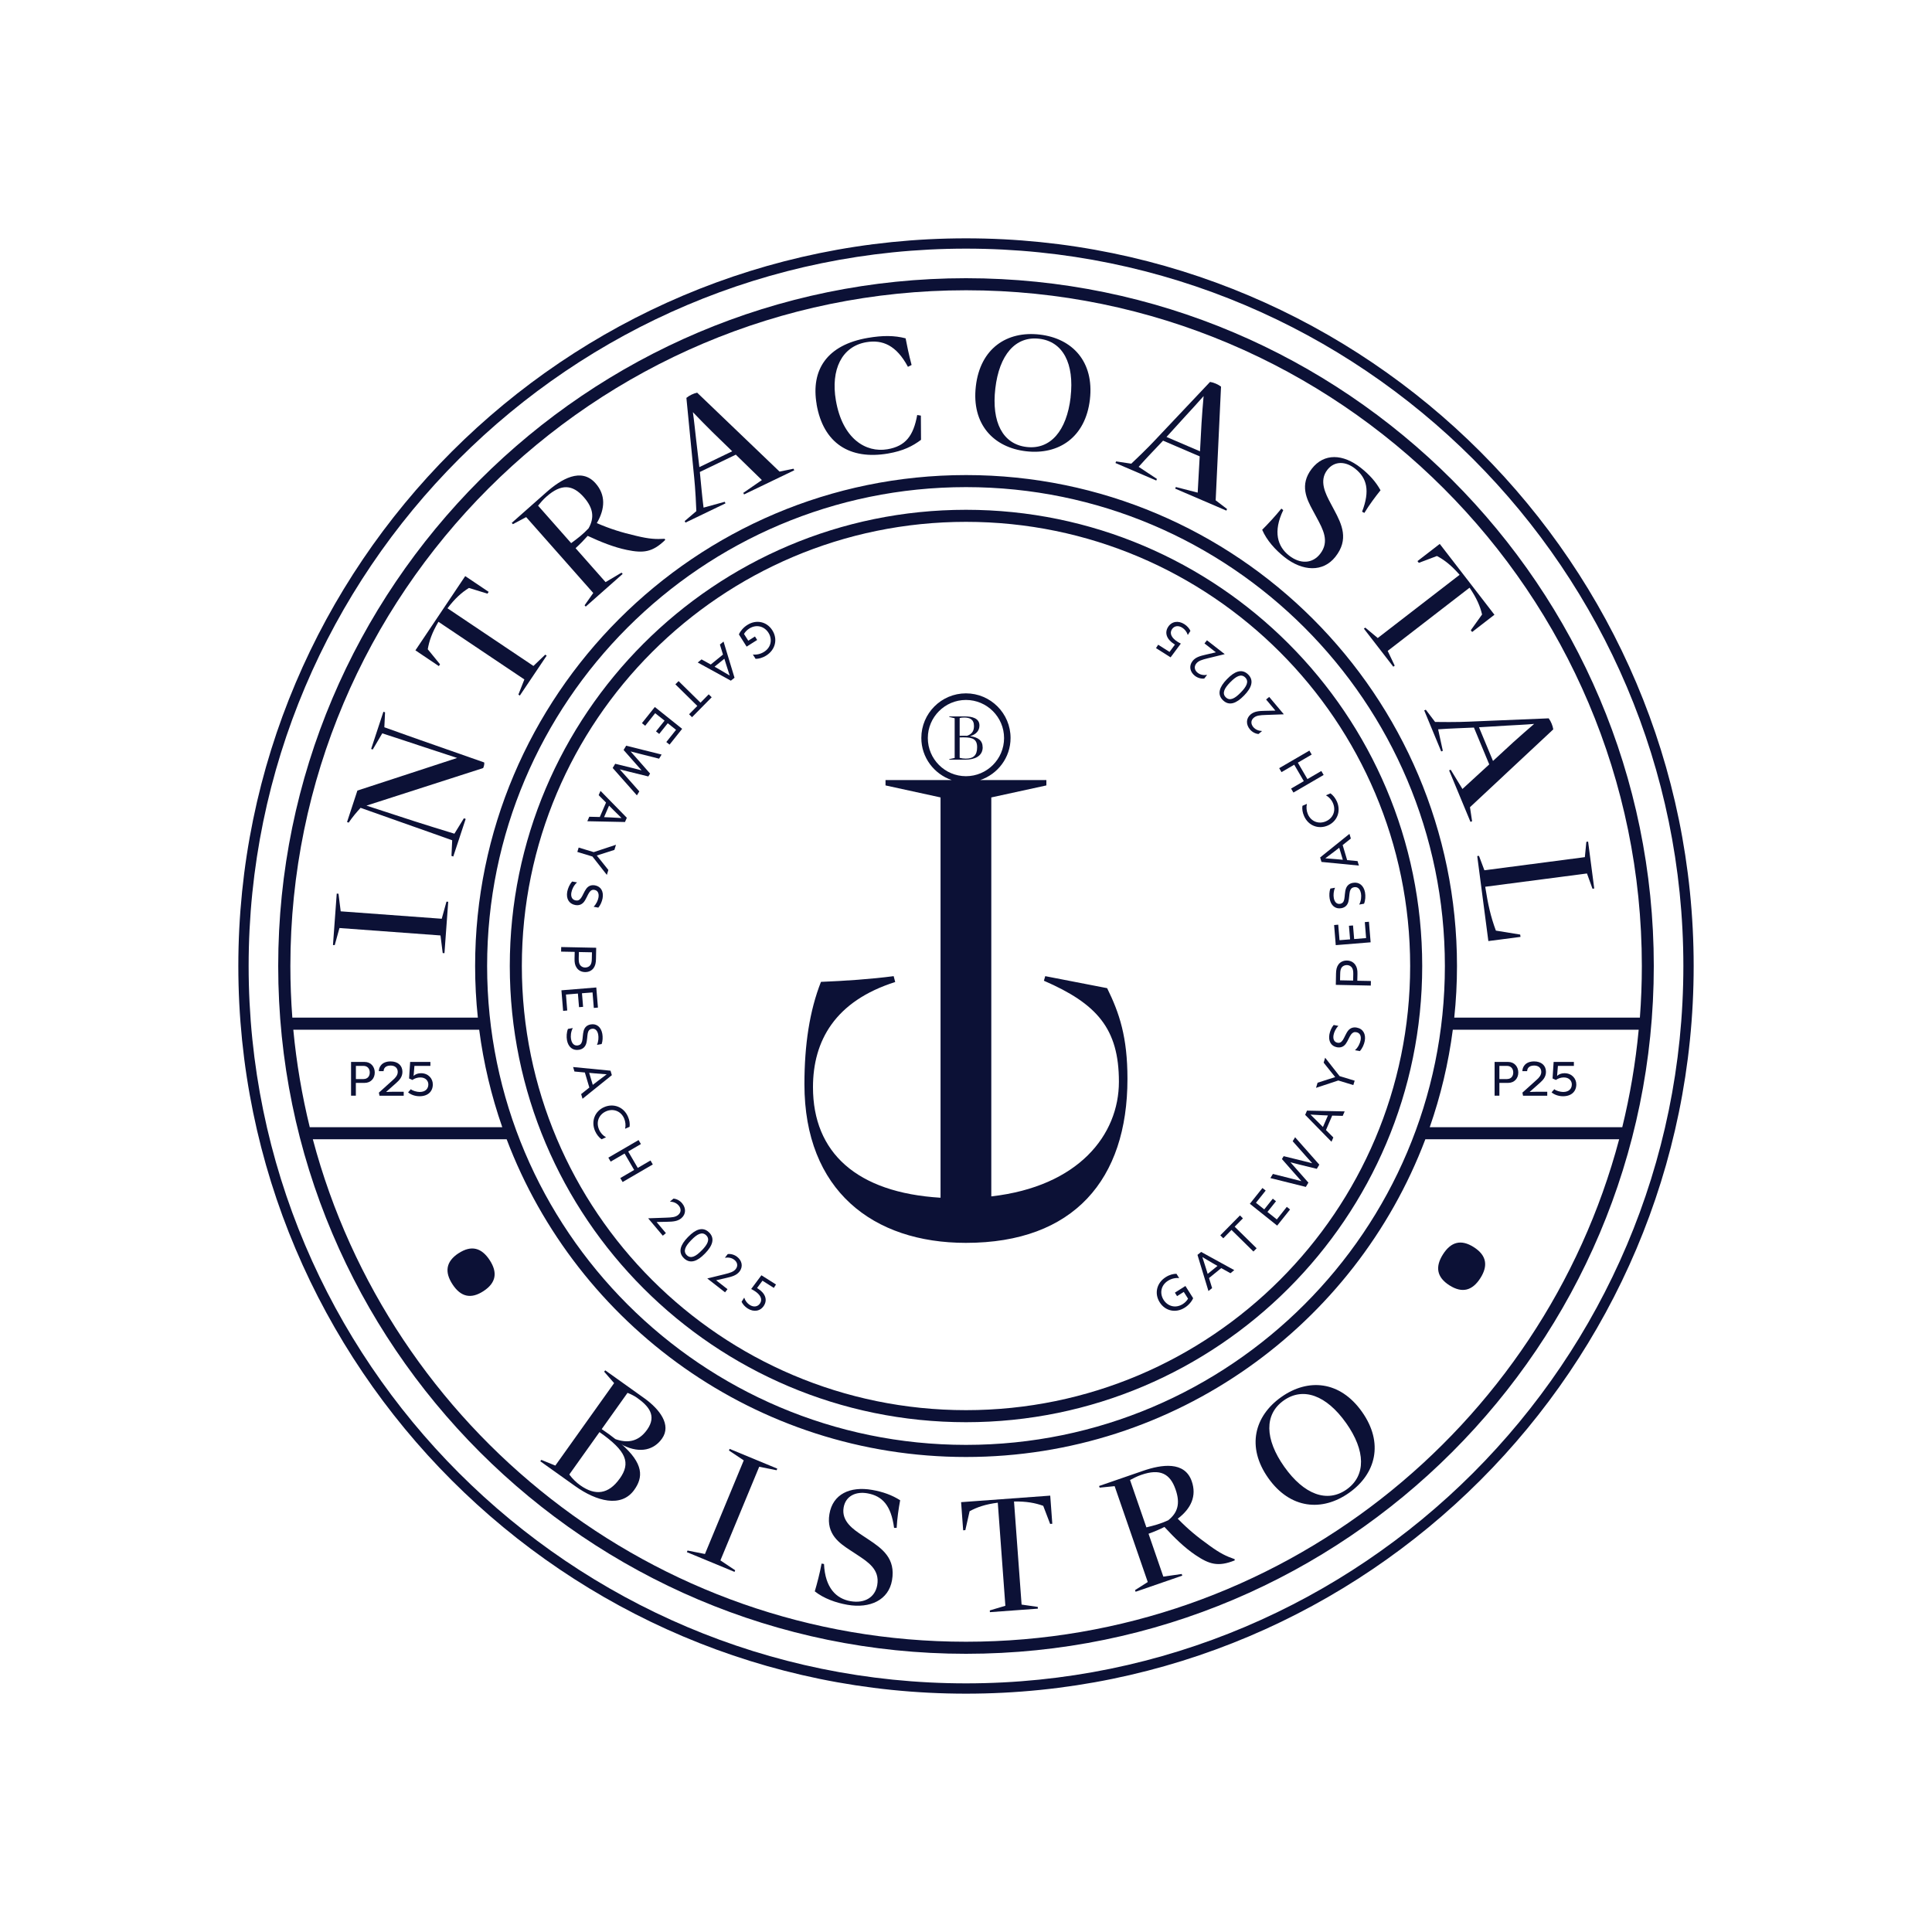 <svg xmlns="http://www.w3.org/2000/svg" id="Layer_1" data-name="Layer 1" viewBox="0 0 375 375"><defs><style> .cls-1 { fill: #0c1136; } </style></defs><path class="cls-1" d="M187.5,328.74c-77.88,0-141.24-63.36-141.24-141.24S109.62,46.26,187.5,46.26s141.24,63.36,141.24,141.24-63.36,141.24-141.24,141.24ZM187.5,48.26c-76.78,0-139.24,62.46-139.24,139.24s62.46,139.24,139.24,139.24,139.24-62.46,139.24-139.24S264.28,48.26,187.5,48.26Z"></path><g><g><path class="cls-1" d="M187.5,54c-73.61,0-133.5,59.89-133.5,133.5s59.89,133.5,133.5,133.5,133.5-59.89,133.5-133.5S261.11,54,187.5,54ZM60.13,218.81c-1.51-6.16-2.59-12.48-3.2-18.94h36.08c.85,6.54,2.37,12.87,4.48,18.92h-37.36v.02ZM187.5,280.45c-51.25,0-92.95-41.7-92.95-92.95s41.7-92.95,92.95-92.95,92.95,41.7,92.95,92.95-41.7,92.95-92.95,92.95ZM187.5,318.66c-60.7,0-111.89-41.45-126.78-97.53h37.62c13.62,36,48.45,61.67,89.16,61.67s75.54-25.67,89.16-61.67h37.62c-14.89,56.08-66.08,97.53-126.78,97.53ZM314.87,218.82v-.03h-37.36c2.11-6.05,3.63-12.38,4.48-18.92h36.08c-.61,6.47-1.69,12.79-3.2,18.96ZM282.27,197.52c.35-3.3.53-6.64.53-10.02,0-52.54-42.75-95.29-95.29-95.29s-95.29,42.75-95.29,95.29c0,3.39.18,6.73.53,10.02h-36.01c-.25-3.31-.38-6.65-.38-10.02,0-72.32,58.84-131.16,131.16-131.16s131.16,58.84,131.16,131.16c0,3.37-.13,6.72-.38,10.02h-36.01Z"></path><path class="cls-1" d="M187.5,98.95c-48.83,0-88.55,39.72-88.55,88.55s39.72,88.55,88.55,88.55,88.55-39.72,88.55-88.55-39.72-88.55-88.55-88.55ZM187.5,273.71c-47.54,0-86.21-38.67-86.21-86.21s38.67-86.21,86.21-86.21,86.21,38.67,86.21,86.21-38.67,86.21-86.21,86.21Z"></path></g><g><path class="cls-1" d="M89.02,243.25c2.48-1.62,4.45-1.06,6.02,1.33,1.56,2.38,1.29,4.4-1.19,6.02-2.49,1.63-4.45,1.08-6.01-1.3-1.57-2.39-1.31-4.43,1.18-6.06Z"></path><path class="cls-1" d="M120.52,280.21c4.51,3.92,4.31,6.56,2.59,8.97-2.53,3.55-7.36,2.2-11.45-.71l-6.79-4.84.2-.27,2.72,1.11,11.41-16.01-1.93-2.21.2-.27,7.57,5.4c2.98,2.13,5.35,5.19,3.45,7.86-1.51,2.12-4.14,2.96-7.53,1.3l-.44-.31ZM120.28,287.01c2.2-3.08,1.33-5.36-3.92-9.04l-5.86,8.23c.62.85,1.44,1.61,2.12,2.09,2.92,2.08,5.49,1.76,7.66-1.29ZM121.81,270.34l-5.02,7.05c1.01.68,1.9,1.33,2.66,1.94,2.15.77,4.38.67,6.15-1.82,1.95-2.74.28-4.62-1.98-6.22-.47-.33-1.16-.68-1.82-.94Z"></path><path class="cls-1" d="M133.32,301.27l.13-.31,3.38.67,7.53-18.17-2.87-1.92.13-.31,9.25,3.83-.13.31-3.38-.67-7.53,18.17,2.87,1.92-.13.31-9.25-3.83Z"></path><path class="cls-1" d="M158.15,308.88c.46-1.57.96-3.46,1.32-5.39l.47.08c.21,4.69,2.41,6.74,5.15,7.22,2.78.48,4.77-.78,5.18-3.12.53-3.04-1.78-4.48-3.97-5.93l-1.34-.88c-1.99-1.31-4.62-3.07-3.97-6.98.64-3.87,3.99-5.44,8.29-4.69,2.1.37,3.85,1,5.44,2.01-.3,1.6-.58,3.52-.68,5.36h-.5c-.57-4.34-2.27-6.2-5.19-6.71-2.25-.39-4.21.52-4.6,2.75-.47,2.69,1.88,4.26,3.7,5.47l1.16.77c2.63,1.75,5.27,3.65,4.53,7.89-.66,3.82-4.24,5.53-8.66,4.76-2.23-.39-4.6-1.23-6.33-2.61Z"></path><path class="cls-1" d="M186.53,291.57l17.32-1.27.4,5.46-.42.03-1.34-3.51c-1.55-.56-3.25-.88-5.67-.84l1.47,20.01,3.14.45.02.34-9.31.68-.02-.34,3.02-.9-1.47-20.01c-2.4.31-4.04.87-5.47,1.66l-.83,3.67-.42.03-.4-5.46Z"></path><path class="cls-1" d="M239.64,302.62l.02.25c-3.24,1.3-4.95.76-7.64-1.05-2.12-1.43-4.1-3.37-6-5.44-.93.47-1.96.91-3.09,1.32l2.87,8.32,3.57-.51.11.32-9.06,3.13-.11-.32,2.47-1.57-6.43-18.61-2.91.29-.11-.32,8.55-2.95c3.54-1.22,8.07-1.94,9.44,2.04.98,2.83-.11,5.27-2.72,7.26,2.05,2.09,3.75,3.49,6.11,5.18,2.17,1.58,3.3,2.1,4.93,2.67ZM222.52,296.46c1.57-.38,2.73-.69,4.22-1.37,1.83-1.44,2.4-3.23,1.44-5.98-1.06-3.09-3.02-4.1-6.66-2.84-.82.28-1.51.65-2.18,1l3.17,9.18Z"></path><path class="cls-1" d="M246.17,286.89c-4.28-6.05-2.68-12.05,2.53-15.73,5.19-3.67,11.38-3.18,15.66,2.87,4.28,6.05,2.69,12.06-2.51,15.73-5.21,3.68-11.41,3.17-15.68-2.87ZM261.28,276.21c-3.82-5.4-8.34-7.05-12.11-4.38-3.8,2.69-3.69,7.5.11,12.87,3.8,5.37,8.3,7.08,12.1,4.4,3.78-2.68,3.7-7.51-.09-12.88Z"></path><path class="cls-1" d="M281.33,249.48c-2.49-1.59-2.78-3.62-1.24-6.03,1.53-2.39,3.48-2.97,5.97-1.38,2.51,1.6,2.8,3.62,1.28,6.01-1.54,2.41-3.5,3-6.01,1.4Z"></path></g><g><path class="cls-1" d="M86.27,185.01l-.34-.02-.43-3.42-19.61-1.44-.92,3.32-.34-.02.73-9.98.34.02.43,3.42,19.61,1.44.92-3.32.34.02-.73,9.98Z"></path><path class="cls-1" d="M72.04,145.37l2.38-7.22.32.11-.14,2.9c2.49.91,6.79,2.41,6.91,2.46l12.47,4.37c.08.24-.06.82-.2,1.09l-22.65,7.29,9.39,3.06c2.17.71,5.03,1.57,7.68,2.39l1.84-2.99.35.12-2.41,7.3-.35-.12.14-3.03c-1.94-.71-7.44-2.64-7.58-2.69l-10.2-3.61c-.77.83-1.6,1.82-2.31,2.87l-.32-.11,2.01-6.11,19.36-6.33-7.48-2.46c-1.76-.58-4.68-1.56-7.05-2.32l-1.85,3.14-.32-.11Z"></path><path class="cls-1" d="M80.62,126.25l9.68-14.43,4.55,3.06-.23.35-3.6-1.11c-1.4.87-2.7,2.02-4.16,3.95l16.68,11.19,2.29-2.19.28.19-5.21,7.75-.28-.19,1.16-2.94-16.68-11.19c-1.23,2.08-1.8,3.72-2.07,5.33l2.38,2.92-.23.35-4.55-3.06Z"></path><path class="cls-1" d="M129.01,104.58l.11.22c-2.5,2.43-4.28,2.59-7.45,1.94-2.51-.52-5.07-1.55-7.6-2.73-.69.78-1.47,1.59-2.35,2.39l5.82,6.59,3.1-1.84.22.25-7.17,6.34-.22-.25,1.68-2.39-13.02-14.73-2.58,1.37-.22-.25,6.76-5.98c2.8-2.47,6.71-4.86,9.5-1.71,1.98,2.24,1.9,4.91.25,7.74,2.68,1.15,4.79,1.8,7.61,2.46,2.61.63,3.85.68,5.57.58ZM110.86,105.42c1.3-.95,2.26-1.68,3.38-2.87,1.14-2.02.98-3.89-.94-6.07-2.16-2.44-4.35-2.63-7.23-.09-.65.57-1.15,1.17-1.63,1.76l6.42,7.27Z"></path><path class="cls-1" d="M151.3,91.54l2.72-.56.15.3-9.75,4.69-.15-.3,3.61-2.49-5.06-4.93-6.98,3.36c.23,2.23.4,4.46.72,6.92l4.11-1.13.15.3-7.77,3.74-.15-.3,2.26-1.93c-.17-4.18-.35-5.88-.59-8.24l-1.34-13.74c.59-.49,1.41-.87,2.09-1.01l15.98,15.31ZM142.12,87.59l-3.87-3.76c-1.2-1.17-2.49-2.52-3.76-3.83.24,1.67.41,3.48.63,5.33l.62,5.3s0,.02,0,.04l6.39-3.08Z"></path><path class="cls-1" d="M158.51,78.47c-1.15-6.68,1.99-11.53,9.96-12.89,2.87-.49,5.13-.48,7.31.09.25,1.28.6,3.09,1.16,5.17l-.71.36c-2.25-4.2-4.94-5.31-8.08-4.78-4.79.82-6.92,5.37-5.91,11.28,1.28,7.48,5.82,10.22,10.02,9.5,3.52-.6,5.04-2.62,5.77-6.65l.71.12.03,4.7c-1.64,1.23-3.44,2.15-6.41,2.66-7.42,1.27-12.56-2-13.86-9.55Z"></path><path class="cls-1" d="M189.41,74.97c.85-7.36,6.05-10.77,12.39-10.03,6.32.73,10.6,5.23,9.75,12.6-.86,7.36-6.06,10.78-12.38,10.05-6.34-.73-10.62-5.26-9.76-12.62ZM207.8,77.1c.76-6.57-1.5-10.82-6.09-11.35-4.62-.54-7.76,3.12-8.52,9.66-.76,6.54,1.45,10.82,6.08,11.35,4.61.54,7.77-3.12,8.54-9.66Z"></path><path class="cls-1" d="M235.97,97.12l2.2,1.68-.13.31-9.94-4.27.13-.31,4.24,1.09.39-7.04-7.11-3.05c-1.53,1.64-3.1,3.23-4.74,5.08l3.55,2.35-.13.31-7.92-3.4.13-.31,2.94.44c3.04-2.87,4.2-4.12,5.82-5.85l9.47-10.02c.76.12,1.57.49,2.13.91l-1.04,22.08ZM232.92,87.61l.29-5.39c.09-1.67.26-3.53.41-5.34-1.1,1.27-2.35,2.6-3.6,3.97l-3.58,3.94s0,.02-.03.02l6.51,2.79Z"></path><path class="cls-1" d="M244.99,102.83c1.15-1.16,2.49-2.58,3.72-4.11l.37.29c-2.04,4.23-1.08,7.08,1.1,8.8,2.22,1.75,4.58,1.58,6.04-.28,1.91-2.42.57-4.79-.67-7.1l-.76-1.41c-1.13-2.1-2.6-4.9-.18-8.03,2.4-3.1,6.09-2.89,9.52-.19,1.67,1.32,2.91,2.7,3.83,4.36-1.02,1.27-2.18,2.82-3.14,4.4l-.44-.24c1.57-4.09.95-6.54-1.37-8.37-1.79-1.41-3.95-1.55-5.36.23-1.69,2.14-.37,4.65.66,6.58l.65,1.22c1.49,2.79,2.91,5.72.24,9.09-2.4,3.04-6.36,2.85-9.88.07-1.78-1.41-3.46-3.27-4.33-5.31Z"></path><path class="cls-1" d="M279.46,105.58l10.61,13.74-4.33,3.35-.26-.34,2.19-3.06c-.38-1.61-1.06-3.2-2.43-5.2l-15.89,12.27,1.36,2.86-.27.21-5.71-7.39.27-.2,2.42,2.02,15.89-12.27c-1.59-1.83-2.96-2.89-4.4-3.65l-3.52,1.33-.26-.34,4.34-3.35Z"></path><path class="cls-1" d="M285.32,156.66l.41,2.74-.31.13-4.15-10,.31-.13,2.28,3.74,5.2-4.77-2.97-7.15c-2.24.11-4.47.16-6.95.34l.91,4.17-.31.13-3.3-7.97.31-.13,1.8,2.37c4.18.06,5.89-.02,8.26-.13l13.79-.57c.46.62.78,1.45.89,2.14l-16.16,15.1ZM289.78,147.71l3.97-3.66c1.23-1.13,2.66-2.34,4.03-3.54-1.68.15-3.5.22-5.35.33l-5.32.32s-.02,0-.04,0l2.72,6.54Z"></path><path class="cls-1" d="M286.73,166.16l.34-.04,1.05,2.8,19.5-2.55.29-2.97.34-.05,1.19,9.11-.34.04-1.07-2.96-19.75,2.58c.53,3.41,1.07,5.83,2.07,8.51l4.72.77.06.45-6.24.81-2.16-16.5Z"></path></g><g><path class="cls-1" d="M214.89,191.8l-12.01-2.33-.26.89c10.28,4.46,14.56,9.28,14.56,19.6s-7.82,20.33-24.77,22.26v-77.44l10.69-2.33v-1.04h-12.84c3.41-1.16,5.89-4.36,5.89-8.17,0-4.77-3.88-8.66-8.66-8.66s-8.66,3.89-8.66,8.66c0,3.8,2.48,7,5.89,8.17h-12.84v1.04l10.68,2.33v77.7c-16.31-.99-24.76-8.79-24.76-21.45,0-9.03,4.31-16.73,15.96-20.42l-.3-1.14c-4.49.59-9.44.92-14.11,1.11-2.21,5.6-3.21,12.23-3.21,19.87,0,20.6,13.29,30.79,31.35,30.79,20.94,0,31.35-12.32,31.35-31.83,0-8.11-1.55-12.75-3.95-17.62ZM180.09,143.26c0-4.08,3.32-7.4,7.4-7.4s7.4,3.32,7.4,7.4-3.32,7.4-7.4,7.4-7.4-3.32-7.4-7.4Z"></path><path class="cls-1" d="M190.73,145.05c0-1.31-.88-1.96-2.44-2.16,1.18-.33,1.82-1.08,1.82-2.07,0-1.44-1.45-1.76-2.85-1.76h-3.01v.1l1.05.25v7.71l-1.05.23v.1h3.17c1.7,0,3.32-.65,3.32-2.41ZM186.27,139.37c.28-.07.53-.1.86-.1,1.03,0,1.92.3,1.92,1.66,0,.97-.41,1.57-1.35,1.89-.44-.02-.91-.02-1.43,0v-3.46ZM187.43,147.25c-.39,0-.76-.05-1.16-.15v-3.97c.27-.01.5-.01.76-.01,1.76,0,2.63.35,2.63,1.92s-.72,2.21-2.23,2.21Z"></path></g><g><g><path class="cls-1" d="M228.05,250.9l2.04-1.29,1.5,2.37c-.29.67-.89,1.37-1.64,1.84-1.73,1.1-3.78.66-4.85-1.04-1.07-1.68-.63-3.75,1.17-4.89.75-.48,1.49-.65,2.08-.65l.53.84c-.7-.08-1.49.08-2.18.52-1.37.86-1.65,2.43-.85,3.7.78,1.23,2.3,1.72,3.73.82.46-.29.81-.68,1.02-1.05l-.83-1.31-1.3.82-.42-.67Z"></path><path class="cls-1" d="M232.43,243.57l.71-.57,6.43,3.53-.74.6-1.79-.99-2.37,1.93.6,1.95-.71.57-2.13-7.02ZM236.32,245.72l-1.06-.61c-.59-.34-1.34-.79-1.86-1.1h-.02c.19.59.46,1.41.67,2.09l.36,1.16,1.9-1.54Z"></path><path class="cls-1" d="M239.03,238.73l-1.59,1.62-.58-.57,3.82-3.87.57.57-1.6,1.62,4.26,4.19-.62.63-4.26-4.19Z"></path><path class="cls-1" d="M242.59,233.66l2.45-3.07.63.5-1.89,2.37,1.61,1.28,1.66-2.08.62.5-1.66,2.08,1.82,1.45,1.94-2.44.63.51-2.5,3.13-5.31-4.24Z"></path><path class="cls-1" d="M246.58,228.67l.49-.81,3.72.94c.58.14,1.21.3,1.79.46v-.02c-.4-.45-.81-.92-1.23-1.39l-2.53-2.88.34-.56,3.73.92c.61.15,1.19.3,1.79.45v-.02c-.4-.45-.83-.93-1.23-1.38l-2.54-2.87.47-.77,4.7,5.32-.49.81-3.51-.86c-.54-.13-1.07-.27-1.59-.41v.02c.35.4.73.81,1.09,1.23l2.38,2.7-.5.83-6.89-1.72Z"></path><path class="cls-1" d="M253.33,216.4l.36-.83,7.31.15-.38.87-2.04-.05-1.21,2.8,1.43,1.44-.36.83-5.11-5.22ZM257.75,216.51l-1.22-.05c-.68-.03-1.54-.08-2.15-.12v.02c.43.42,1.05,1.03,1.55,1.53l.85.86.97-2.24Z"></path><path class="cls-1" d="M259.77,209.72l-4.33,1.43.3-.99,1.92-.62c.5-.16.99-.32,1.49-.47v-.02c-.33-.39-.64-.78-.98-1.22l-1.25-1.57.29-.96,2.8,3.57,2.93.89-.26.85-2.92-.89Z"></path><path class="cls-1" d="M264.09,201.92c.16-.83-.12-1.44-.83-1.57-.41-.08-.73.05-1.04.47s-.62,1.27-1.01,1.79c-.39.53-.94.8-1.71.66-1.17-.22-1.7-1.22-1.46-2.52.12-.62.42-1.34.83-1.8l.91.17c-.52.52-.84,1.23-.94,1.78-.14.78.11,1.37.76,1.49.46.09.76-.1,1.05-.53.29-.43.61-1.31,1.03-1.83.43-.51,1-.7,1.68-.57,1.22.23,1.78,1.26,1.54,2.58-.13.68-.47,1.46-.96,1.98l-.95-.17c.62-.54.99-1.34,1.1-1.94Z"></path><path class="cls-1" d="M259.28,191.16l.04-2.18c.02-.77.13-1.3.47-1.77.34-.47.94-.79,1.66-.77.73.01,1.29.35,1.62.84.33.48.43,1.02.41,1.79l-.03,1.29,2.64.05-.02.89-6.79-.14ZM262.67,189.07c0-.53-.04-.9-.24-1.22-.2-.31-.55-.52-.99-.53-.44,0-.82.18-1.03.48-.21.31-.27.68-.28,1.21l-.03,1.27,2.54.05.03-1.27Z"></path><path class="cls-1" d="M259.27,183.45l-.32-3.9.8-.07.25,3.01,2.05-.16-.22-2.64.79-.06.22,2.64,2.32-.19-.25-3.1.8-.07.33,3.99-6.76.55Z"></path><path class="cls-1" d="M264.15,173.38c-.15-.83-.62-1.3-1.34-1.17-.41.08-.66.3-.8.81-.13.51-.12,1.4-.3,2.03s-.59,1.09-1.36,1.23c-1.17.21-2.03-.53-2.26-1.83-.11-.63-.08-1.4.13-1.98l.91-.16c-.3.67-.34,1.45-.24,2,.14.78.59,1.24,1.24,1.12.46-.09.68-.36.79-.87s.1-1.44.32-2.07c.22-.63.68-1.01,1.36-1.13,1.22-.22,2.11.54,2.35,1.86.12.68.08,1.53-.19,2.19l-.94.17c.39-.73.45-1.6.34-2.2Z"></path><path class="cls-1" d="M256.5,167.3l-.26-.87,5.69-4.58.27.91-1.59,1.27.87,2.92,2.02.19.26.87-7.27-.71ZM259.95,164.54l-.97.75c-.54.41-1.23.93-1.72,1.29v.02c.61.04,1.47.11,2.18.17l1.2.11-.7-2.34Z"></path><path class="cls-1" d="M259.5,155.59c.82,1.9.04,3.85-1.77,4.64-1.79.78-3.79.07-4.62-1.86-.29-.66-.4-1.34-.31-1.96l.87-.38c-.15.62-.09,1.36.19,2.01.62,1.43,2.11,1.98,3.49,1.38,1.39-.6,2.02-2.06,1.37-3.55-.29-.67-.77-1.17-1.35-1.5l.87-.38c.52.36.97.95,1.26,1.6Z"></path><path class="cls-1" d="M251.05,153.83l-.45-.77,2.47-1.44-1.86-3.19-2.47,1.44-.45-.77,5.86-3.41.45.77-2.69,1.57,1.86,3.19,2.7-1.57.45.77-5.86,3.41Z"></path><path class="cls-1" d="M249.17,138.65h-.02s-3.4.12-3.4.12c-1.17.04-1.86.09-2.39.54-.62.52-.58,1.23-.1,1.81.42.5,1.03.74,1.71.77l-.69.58c-.56-.04-1.22-.35-1.68-.91-.76-.91-.79-2.1.16-2.9.72-.6,1.61-.67,2.82-.69l1.96-.04v-.02s-1.79-2.14-1.79-2.14l.6-.5,2.83,3.36Z"></path><path class="cls-1" d="M241.52,134.95l-.12.12c-1.36,1.4-2.79,2.04-4.02.85s-.63-2.65.73-4.05l.12-.12c1.36-1.4,2.79-2.04,4.02-.85,1.23,1.19.63,2.65-.73,4.05ZM238.83,132.38l-.08.08c-1.05,1.08-1.63,2.1-.82,2.89.81.79,1.81.18,2.86-.9l.08-.08c1.05-1.08,1.63-2.09.82-2.88-.81-.79-1.81-.18-2.86.9Z"></path><path class="cls-1" d="M237.72,126.95v.02s-3.31.81-3.31.81c-1.13.28-1.8.48-2.22,1.02-.49.63-.31,1.33.28,1.79.51.4,1.16.51,1.83.4l-.55.71c-.56.08-1.26-.09-1.83-.53-.93-.73-1.21-1.88-.45-2.86.58-.74,1.43-.98,2.61-1.25l1.9-.44v-.02s-2.19-1.71-2.19-1.71l.48-.61,3.45,2.69Z"></path><path class="cls-1" d="M227.01,126.53l1.05-1.42-.15-.09c-1.52-.96-1.88-2.23-1.19-3.32.69-1.1,1.98-1.3,3.15-.56.55.35.97.83,1.19,1.31l-.51.8c-.21-.64-.6-1.12-1.08-1.42-.76-.48-1.57-.37-2.01.33-.52.82,0,1.71,1.08,2.39.22.14.44.27.66.37l-1.99,2.67-2.83-1.79.42-.66,2.21,1.4Z"></path></g><g><path class="cls-1" d="M146.96,124.22l-2.04,1.29-1.5-2.37c.29-.67.89-1.37,1.64-1.84,1.73-1.1,3.78-.66,4.85,1.04,1.07,1.68.63,3.75-1.17,4.89-.75.48-1.49.65-2.08.65l-.53-.84c.7.08,1.49-.08,2.18-.52,1.37-.86,1.65-2.43.85-3.7-.78-1.23-2.3-1.72-3.73-.82-.46.29-.81.68-1.02,1.05l.83,1.31,1.3-.82.42.67Z"></path><path class="cls-1" d="M142.57,131.55l-.71.57-6.43-3.53.74-.6,1.79.99,2.37-1.93-.6-1.95.71-.57,2.13,7.02ZM138.69,129.4l1.06.61c.59.34,1.34.79,1.86,1.1h.02c-.19-.59-.46-1.41-.67-2.09l-.36-1.16-1.9,1.54Z"></path><path class="cls-1" d="M135.97,136.39l1.59-1.62.58.57-3.82,3.87-.57-.57,1.6-1.62-4.26-4.19.62-.63,4.26,4.19Z"></path><path class="cls-1" d="M132.41,141.46l-2.45,3.07-.63-.5,1.89-2.37-1.61-1.28-1.66,2.08-.62-.5,1.66-2.08-1.82-1.45-1.94,2.44-.63-.51,2.5-3.13,5.31,4.24Z"></path><path class="cls-1" d="M128.42,146.45l-.49.81-3.72-.94c-.58-.14-1.21-.3-1.79-.46v.02c.4.45.81.92,1.23,1.39l2.53,2.88-.34.56-3.73-.92c-.61-.15-1.19-.3-1.79-.45v.02c.4.45.83.93,1.23,1.38l2.54,2.87-.47.77-4.7-5.32.49-.81,3.51.86c.54.13,1.07.27,1.59.41v-.02c-.35-.4-.73-.81-1.09-1.23l-2.38-2.7.5-.83,6.89,1.72Z"></path><path class="cls-1" d="M121.67,158.72l-.36.83-7.31-.15.38-.87,2.04.05,1.21-2.8-1.43-1.44.36-.83,5.11,5.22ZM117.25,158.61l1.22.05c.68.03,1.54.08,2.15.12v-.02c-.43-.42-1.05-1.03-1.55-1.53l-.85-.86-.97,2.24Z"></path><path class="cls-1" d="M115.23,165.4l4.33-1.43-.3.99-1.92.62c-.5.16-.99.32-1.49.47v.02c.33.39.64.78.98,1.22l1.25,1.57-.29.96-2.8-3.57-2.93-.89.26-.85,2.92.89Z"></path><path class="cls-1" d="M110.91,173.2c-.16.83.12,1.44.83,1.57.41.08.73-.05,1.04-.47s.62-1.27,1.01-1.79c.39-.53.94-.8,1.71-.66,1.17.22,1.7,1.22,1.46,2.52-.12.62-.42,1.34-.83,1.8l-.91-.17c.52-.52.84-1.23.94-1.78.14-.78-.11-1.37-.76-1.49-.46-.09-.76.1-1.05.53-.29.43-.61,1.31-1.03,1.83-.43.51-1,.7-1.68.57-1.22-.23-1.78-1.26-1.54-2.58.13-.68.47-1.46.96-1.98l.95.17c-.62.54-.99,1.34-1.1,1.94Z"></path><path class="cls-1" d="M115.72,183.96l-.04,2.18c-.02.77-.13,1.3-.47,1.77-.34.47-.94.79-1.66.77-.73-.01-1.29-.35-1.62-.84-.33-.48-.43-1.02-.41-1.79l.03-1.29-2.64-.05.02-.89,6.79.14ZM112.33,186.05c0,.53.04.9.24,1.22.2.31.55.52.99.53.44,0,.82-.18,1.03-.48.21-.31.27-.68.28-1.21l.03-1.27-2.54-.05-.03,1.27Z"></path><path class="cls-1" d="M115.74,191.67l.32,3.9-.8.07-.25-3.01-2.05.16.22,2.64-.79.06-.22-2.64-2.32.19.25,3.1-.8.07-.33-3.99,6.76-.55Z"></path><path class="cls-1" d="M110.85,201.74c.15.83.62,1.3,1.34,1.17.41-.08.66-.3.8-.81.13-.51.12-1.4.3-2.03s.59-1.09,1.36-1.23c1.17-.21,2.03.53,2.26,1.83.11.63.08,1.4-.13,1.98l-.91.16c.3-.67.34-1.45.24-2-.14-.78-.59-1.24-1.24-1.12-.46.09-.68.36-.79.87s-.1,1.44-.32,2.07c-.22.63-.68,1.01-1.36,1.13-1.22.22-2.11-.54-2.35-1.86-.12-.68-.08-1.53.19-2.19l.94-.17c-.39.73-.45,1.6-.34,2.2Z"></path><path class="cls-1" d="M118.5,207.82l.26.87-5.69,4.58-.27-.91,1.59-1.27-.87-2.92-2.02-.19-.26-.87,7.27.71ZM115.05,210.58l.97-.75c.54-.41,1.23-.93,1.72-1.29v-.02c-.61-.04-1.47-.11-2.18-.17l-1.2-.11.7,2.34Z"></path><path class="cls-1" d="M115.5,219.53c-.82-1.9-.04-3.85,1.77-4.64,1.79-.78,3.79-.07,4.62,1.86.29.66.4,1.34.31,1.96l-.87.38c.15-.62.09-1.36-.19-2.01-.62-1.43-2.11-1.98-3.49-1.38-1.39.6-2.02,2.06-1.37,3.55.29.67.77,1.17,1.35,1.5l-.87.38c-.52-.36-.97-.95-1.26-1.6Z"></path><path class="cls-1" d="M123.95,221.29l.45.77-2.47,1.44,1.86,3.19,2.47-1.44.45.77-5.86,3.41-.45-.77,2.69-1.57-1.86-3.19-2.7,1.57-.45-.77,5.86-3.41Z"></path><path class="cls-1" d="M125.83,236.47h.02s3.4-.12,3.4-.12c1.17-.04,1.86-.09,2.39-.54.62-.52.58-1.23.1-1.81-.42-.5-1.03-.74-1.71-.77l.69-.58c.56.04,1.22.35,1.68.91.76.91.79,2.1-.16,2.9-.72.6-1.61.67-2.82.69l-1.96.04v.02s1.79,2.14,1.79,2.14l-.6.5-2.83-3.36Z"></path><path class="cls-1" d="M133.48,240.17l.12-.12c1.36-1.4,2.79-2.04,4.02-.85s.63,2.65-.73,4.05l-.12.12c-1.36,1.4-2.79,2.04-4.02.85-1.23-1.19-.63-2.65.73-4.05ZM136.17,242.74l.08-.08c1.05-1.08,1.63-2.1.82-2.89-.81-.79-1.81-.18-2.86.9l-.08.08c-1.05,1.08-1.63,2.09-.82,2.88.81.79,1.81.18,2.86-.9Z"></path><path class="cls-1" d="M137.28,248.17v-.02s3.31-.81,3.31-.81c1.13-.28,1.8-.48,2.22-1.02.49-.63.31-1.33-.28-1.79-.51-.4-1.16-.51-1.83-.4l.55-.71c.56-.08,1.26.09,1.83.53.93.73,1.21,1.88.45,2.86-.58.74-1.43.98-2.61,1.25l-1.9.44v.02s2.19,1.71,2.19,1.71l-.48.61-3.45-2.69Z"></path><path class="cls-1" d="M147.99,248.59l-1.05,1.42.15.09c1.52.96,1.88,2.23,1.19,3.32-.69,1.1-1.98,1.3-3.15.56-.55-.35-.97-.83-1.19-1.31l.51-.8c.21.64.6,1.12,1.08,1.42.76.48,1.57.37,2.01-.33.52-.82,0-1.71-1.08-2.39-.22-.14-.44-.27-.66-.37l1.99-2.67,2.83,1.79-.42.66-2.21-1.4Z"></path></g></g><g><path class="cls-1" d="M68.14,212.68v-6.56h2.62c1.26,0,1.98.96,1.98,2.06s-.73,2.01-1.98,2.01h-1.69v2.48h-.94ZM70.57,209.44c.75,0,1.2-.52,1.2-1.27s-.46-1.28-1.2-1.28h-1.49v2.56h1.49Z"></path><path class="cls-1" d="M74.97,211.95c.32-.03,1.37-.04,1.48-.04h1.91v.77h-4.7l-.12-.6,2.73-2.46c.51-.44.93-.94.93-1.56,0-.78-.55-1.24-1.38-1.24-1.1,0-1.36.65-1.36,1.09h-.93c0-.73.51-1.89,2.29-1.89,1.4,0,2.29.79,2.29,2.02,0,1-.58,1.61-1.2,2.16l-1.93,1.71v.04Z"></path><path class="cls-1" d="M79.75,211.42c.3.29,1.16.53,1.71.53,1.16,0,1.68-.67,1.68-1.47,0-.66-.5-1.35-1.55-1.35-.54,0-1.12.18-1.54.49l-.65-.29.21-3.21h3.93v.77h-3.1l-.16,1.94c.35-.34.88-.52,1.43-.52,1.44,0,2.3,1.05,2.3,2.17,0,1.35-.92,2.3-2.58,2.3-.97,0-1.79-.37-2.22-.76l.53-.6Z"></path></g><g><path class="cls-1" d="M290.1,212.68v-6.56h2.62c1.26,0,1.98.96,1.98,2.06s-.73,2.01-1.98,2.01h-1.69v2.48h-.94ZM292.52,209.44c.75,0,1.2-.52,1.2-1.27s-.46-1.28-1.2-1.28h-1.49v2.56h1.49Z"></path><path class="cls-1" d="M296.93,211.95c.32-.03,1.37-.04,1.48-.04h1.91v.77h-4.7l-.12-.6,2.73-2.46c.51-.44.93-.94.93-1.56,0-.78-.55-1.24-1.38-1.24-1.1,0-1.36.65-1.36,1.09h-.93c0-.73.51-1.89,2.29-1.89,1.4,0,2.29.79,2.29,2.02,0,1-.58,1.61-1.2,2.16l-1.93,1.71v.04Z"></path><path class="cls-1" d="M301.7,211.42c.3.29,1.16.53,1.71.53,1.16,0,1.68-.67,1.68-1.47,0-.66-.5-1.35-1.55-1.35-.54,0-1.12.18-1.54.49l-.65-.29.21-3.21h3.93v.77h-3.1l-.16,1.94c.35-.34.88-.52,1.43-.52,1.44,0,2.3,1.05,2.3,2.17,0,1.35-.92,2.3-2.58,2.3-.97,0-1.79-.37-2.22-.76l.53-.6Z"></path></g></g></svg>
